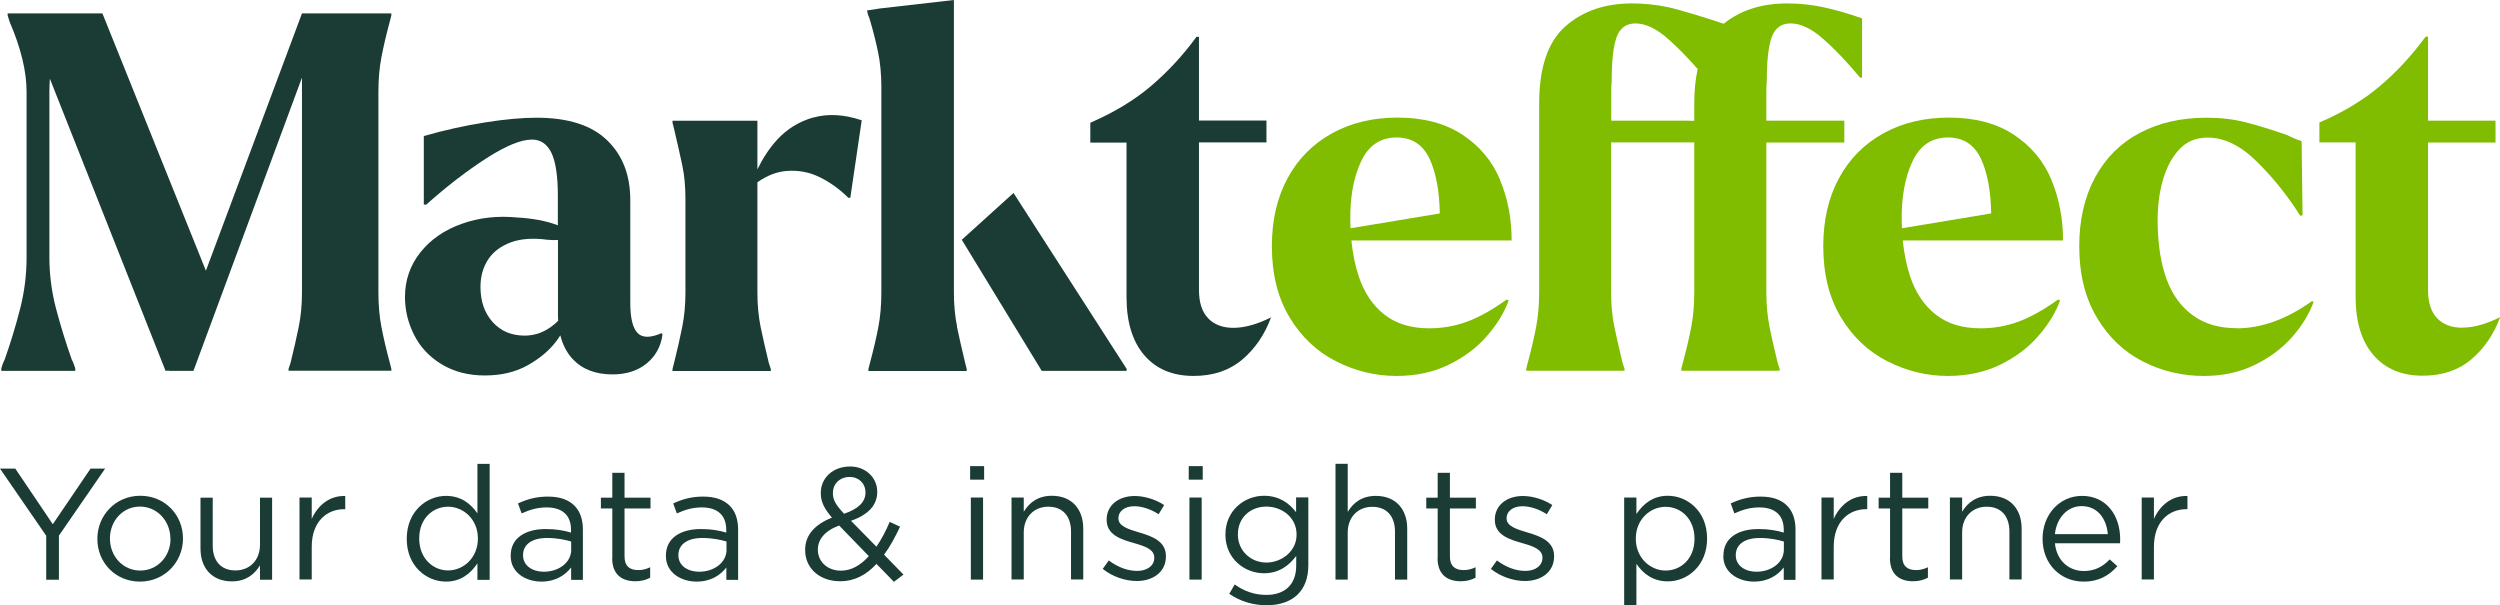 <?xml version="1.0" encoding="UTF-8"?>
<svg id="Logo_met_payoff" data-name="Logo met payoff" xmlns="http://www.w3.org/2000/svg" viewBox="0 0 212.6 51.48">
  <defs>
    <style>
      .cls-1 {
        fill: #1a3c34;
      }

      .cls-2 {
        fill: #80bc00;
      }
    </style>
  </defs>
  <g>
    <path class="cls-1" d="M3.93,45.56l-3.93-5.71h1.3l3.19,4.73,3.21-4.73h1.24l-3.93,5.7v3.75h-1.08v-3.74Z"/>
    <path class="cls-1" d="M8.28,45.84v-.03c0-1.97,1.54-3.65,3.65-3.65s3.63,1.65,3.63,3.62v.03c0,1.97-1.55,3.65-3.66,3.65s-3.62-1.65-3.62-3.62ZM14.49,45.84v-.03c0-1.5-1.12-2.73-2.59-2.73s-2.55,1.23-2.55,2.7v.03c0,1.5,1.11,2.71,2.58,2.71s2.57-1.22,2.57-2.69Z"/>
    <path class="cls-1" d="M17.05,46.65v-4.33h1.04v4.08c0,1.3.7,2.11,1.93,2.11s2.09-.88,2.09-2.19v-4h1.03v6.98h-1.03v-1.22c-.47.76-1.19,1.36-2.39,1.36-1.69,0-2.67-1.13-2.67-2.79Z"/>
    <path class="cls-1" d="M25.47,42.31h1.04v1.82c.51-1.16,1.53-2,2.85-1.95v1.12h-.08c-1.53,0-2.77,1.09-2.77,3.2v2.78h-1.04v-6.98Z"/>
    <path class="cls-1" d="M34.59,45.83v-.03c0-2.28,1.66-3.63,3.34-3.63,1.3,0,2.13.7,2.67,1.49v-4.21h1.04v9.86h-1.04v-1.4c-.57.84-1.39,1.55-2.67,1.55-1.67,0-3.34-1.32-3.34-3.62ZM40.64,45.81v-.03c0-1.61-1.23-2.69-2.53-2.69s-2.46,1-2.46,2.69v.03c0,1.65,1.15,2.7,2.46,2.7s2.53-1.09,2.53-2.7Z"/>
    <path class="cls-1" d="M43.43,47.27v-.03c0-1.47,1.22-2.25,2.98-2.25.89,0,1.53.12,2.15.3v-.24c0-1.26-.77-1.9-2.08-1.9-.82,0-1.47.22-2.12.51l-.31-.85c.77-.35,1.53-.58,2.54-.58s1.74.26,2.26.77c.47.47.72,1.15.72,2.04v4.27h-1v-1.05c-.49.63-1.3,1.2-2.53,1.2-1.3,0-2.61-.74-2.61-2.17ZM48.57,46.73v-.68c-.51-.15-1.2-.3-2.05-.3-1.31,0-2.04.57-2.04,1.45v.03c0,.88.81,1.39,1.76,1.39,1.28,0,2.34-.78,2.34-1.89Z"/>
    <path class="cls-1" d="M52.07,47.45v-4.21h-.97v-.92h.97v-2.11h1.04v2.11h2.21v.92h-2.21v4.08c0,.85.47,1.16,1.17,1.16.35,0,.65-.07,1.01-.24v.89c-.36.19-.76.3-1.26.3-1.12,0-1.97-.55-1.97-1.97Z"/>
    <path class="cls-1" d="M56.63,47.27v-.03c0-1.47,1.22-2.25,2.98-2.25.89,0,1.53.12,2.15.3v-.24c0-1.26-.77-1.9-2.08-1.9-.82,0-1.47.22-2.12.51l-.31-.85c.77-.35,1.53-.58,2.54-.58s1.74.26,2.26.77c.47.47.72,1.15.72,2.04v4.27h-1v-1.05c-.49.63-1.3,1.2-2.53,1.2-1.3,0-2.61-.74-2.61-2.17ZM61.78,46.73v-.68c-.51-.15-1.2-.3-2.05-.3-1.31,0-2.04.57-2.04,1.45v.03c0,.88.81,1.39,1.76,1.39,1.28,0,2.34-.78,2.34-1.89Z"/>
    <path class="cls-1" d="M74.53,47.96c-.86.93-1.86,1.47-3.09,1.47-1.7,0-2.97-1.07-2.97-2.65v-.03c0-1.26.84-2.16,2.28-2.73-.65-.76-.95-1.34-.95-2.08v-.03c0-1.24,1-2.24,2.5-2.24,1.32,0,2.3.96,2.3,2.13v.03c0,1.2-.85,1.97-2.23,2.46l2.16,2.2c.42-.61.8-1.32,1.13-2.11l.88.41c-.42.89-.85,1.7-1.36,2.38l1.65,1.69-.81.62-1.49-1.53ZM73.89,47.3l-2.53-2.61c-1.26.46-1.81,1.23-1.81,2.03v.03c0,1.01.81,1.78,1.97,1.78.89,0,1.67-.47,2.36-1.23ZM73.6,41.9v-.03c0-.76-.57-1.31-1.34-1.31-.85,0-1.43.59-1.43,1.36v.03c0,.55.23.97.95,1.74,1.2-.41,1.82-.99,1.82-1.8Z"/>
    <path class="cls-1" d="M82.5,39.64h1.19v1.15h-1.19v-1.15ZM82.56,42.31h1.04v6.98h-1.04v-6.98Z"/>
    <path class="cls-1" d="M86.02,42.31h1.04v1.21c.46-.76,1.19-1.36,2.39-1.36,1.69,0,2.67,1.13,2.67,2.79v4.33h-1.04v-4.08c0-1.3-.7-2.11-1.93-2.11s-2.09.88-2.09,2.19v4h-1.04v-6.98Z"/>
    <path class="cls-1" d="M93.76,48.4l.53-.74c.76.57,1.59.89,2.42.89s1.45-.43,1.45-1.11v-.03c0-.7-.82-.97-1.74-1.23-1.09-.31-2.31-.69-2.31-1.97v-.03c0-1.2,1-2,2.38-2,.85,0,1.8.3,2.51.77l-.47.78c-.65-.42-1.39-.68-2.07-.68-.82,0-1.35.43-1.35,1.01v.03c0,.66.86.92,1.8,1.2,1.08.32,2.24.74,2.24,2v.03c0,1.32-1.09,2.09-2.48,2.09-1,0-2.11-.39-2.89-1.03Z"/>
    <path class="cls-1" d="M101.09,39.64h1.19v1.15h-1.19v-1.15ZM101.15,42.31h1.04v6.98h-1.04v-6.98Z"/>
    <path class="cls-1" d="M104.53,50.51l.47-.81c.8.58,1.69.89,2.69.89,1.54,0,2.54-.85,2.54-2.49v-.82c-.61.81-1.46,1.47-2.74,1.47-1.67,0-3.28-1.26-3.28-3.27v-.03c0-2.04,1.62-3.29,3.28-3.29,1.31,0,2.16.65,2.73,1.4v-1.26h1.04v5.77c0,1.08-.32,1.9-.89,2.47-.62.62-1.55.93-2.66.93s-2.24-.32-3.17-.97ZM110.26,45.47v-.03c0-1.43-1.24-2.36-2.57-2.36s-2.42.92-2.42,2.35v.03c0,1.4,1.12,2.38,2.42,2.38s2.57-.96,2.57-2.36Z"/>
    <path class="cls-1" d="M113.57,39.44h1.04v4.09c.46-.76,1.19-1.36,2.39-1.36,1.69,0,2.67,1.13,2.67,2.79v4.33h-1.04v-4.08c0-1.3-.7-2.11-1.93-2.11s-2.09.88-2.09,2.19v4h-1.04v-9.86Z"/>
    <path class="cls-1" d="M122.26,47.45v-4.21h-.97v-.92h.97v-2.11h1.04v2.11h2.21v.92h-2.21v4.08c0,.85.47,1.16,1.17,1.16.35,0,.65-.07,1.01-.24v.89c-.37.19-.76.3-1.26.3-1.12,0-1.97-.55-1.97-1.97Z"/>
    <path class="cls-1" d="M126.77,48.4l.53-.74c.76.57,1.59.89,2.42.89s1.45-.43,1.45-1.11v-.03c0-.7-.82-.97-1.74-1.23-1.09-.31-2.31-.69-2.31-1.97v-.03c0-1.2,1-2,2.38-2,.85,0,1.8.3,2.51.77l-.47.78c-.65-.42-1.39-.68-2.07-.68-.82,0-1.35.43-1.35,1.01v.03c0,.66.86.92,1.8,1.2,1.08.32,2.24.74,2.24,2v.03c0,1.32-1.09,2.09-2.48,2.09-1,0-2.11-.39-2.89-1.03Z"/>
    <path class="cls-1" d="M138.12,42.31h1.04v1.4c.57-.84,1.39-1.55,2.67-1.55,1.67,0,3.34,1.32,3.34,3.62v.03c0,2.28-1.65,3.63-3.34,3.63-1.3,0-2.13-.7-2.67-1.49v3.5h-1.04v-9.14ZM144.1,45.83v-.03c0-1.65-1.13-2.7-2.46-2.7s-2.53,1.09-2.53,2.69v.03c0,1.62,1.23,2.7,2.53,2.7s2.46-1,2.46-2.69Z"/>
    <path class="cls-1" d="M146.56,47.27v-.03c0-1.47,1.21-2.25,2.98-2.25.89,0,1.53.12,2.15.3v-.24c0-1.26-.77-1.9-2.08-1.9-.82,0-1.47.22-2.12.51l-.31-.85c.77-.35,1.53-.58,2.54-.58s1.74.26,2.25.77c.47.47.72,1.15.72,2.04v4.27h-1v-1.05c-.49.63-1.3,1.2-2.53,1.2-1.3,0-2.61-.74-2.61-2.17ZM151.7,46.73v-.68c-.51-.15-1.2-.3-2.05-.3-1.31,0-2.04.57-2.04,1.45v.03c0,.88.81,1.39,1.75,1.39,1.28,0,2.34-.78,2.34-1.89Z"/>
    <path class="cls-1" d="M154.9,42.31h1.04v1.82c.51-1.16,1.53-2,2.85-1.95v1.12h-.08c-1.53,0-2.77,1.09-2.77,3.2v2.78h-1.04v-6.98Z"/>
    <path class="cls-1" d="M160.73,47.45v-4.21h-.97v-.92h.97v-2.11h1.04v2.11h2.21v.92h-2.21v4.08c0,.85.47,1.16,1.17,1.16.35,0,.65-.07,1.01-.24v.89c-.37.19-.76.3-1.26.3-1.12,0-1.97-.55-1.97-1.97Z"/>
    <path class="cls-1" d="M165.82,42.31h1.04v1.21c.46-.76,1.19-1.36,2.39-1.36,1.69,0,2.67,1.13,2.67,2.79v4.33h-1.04v-4.08c0-1.3-.7-2.11-1.93-2.11s-2.09.88-2.09,2.19v4h-1.04v-6.98Z"/>
    <path class="cls-1" d="M173.7,45.83v-.03c0-2.01,1.42-3.63,3.35-3.63,2.07,0,3.25,1.65,3.25,3.69,0,.13,0,.22-.01.34h-5.54c.15,1.51,1.22,2.36,2.46,2.36.96,0,1.63-.39,2.2-.99l.65.58c-.7.78-1.55,1.31-2.88,1.31-1.92,0-3.48-1.47-3.48-3.63ZM179.25,45.42c-.11-1.27-.84-2.38-2.23-2.38-1.21,0-2.13,1.01-2.27,2.38h4.5Z"/>
    <path class="cls-1" d="M182.13,42.31h1.04v1.82c.51-1.16,1.53-2,2.85-1.95v1.12h-.08c-1.53,0-2.77,1.09-2.77,3.2v2.78h-1.04v-6.98Z"/>
  </g>
  <path class="cls-1" d="M27.71,1.14h-2.03l-8.17,21.88L8.71,1.14H.65v.17l.17.55c.96,2.22,1.44,4.21,1.44,5.95v14.06c0,1.49-.18,2.96-.55,4.39-.37,1.44-.8,2.87-1.31,4.31-.08.17-.15.32-.19.44s-.08.23-.1.32v.21h6.29v-.21c-.03-.08-.06-.19-.11-.32-.04-.13-.1-.27-.19-.44-.51-1.44-.95-2.87-1.33-4.31-.38-1.44-.57-2.9-.57-4.39V7.81c0-.38.02-.75.04-1.12l9.84,24.85.27-.03v.03s2.1,0,2.1,0L25.68,6.6v18.26c0,1.04-.09,2.01-.27,2.91-.18.9-.42,1.93-.7,3.08l-.17.51v.17h8.74v-.17l-.13-.51c-.31-1.15-.55-2.18-.72-3.08-.17-.9-.25-1.87-.25-2.91V7.81c0-1.04.08-2.01.25-2.91.17-.9.41-1.93.72-3.08l.13-.51v-.17h-5.57Z"/>
  <path class="cls-1" d="M46.72,27.89c-.65.44-1.35.65-2.11.65-1.13,0-2.03-.39-2.72-1.16-.69-.77-1.03-1.77-1.03-2.98,0-.87.21-1.64.63-2.3.42-.66,1.06-1.15,1.92-1.48.86-.32,1.91-.4,3.15-.23.3.03.6.03.89.02v6.23c0,.21,0,.42.02.63-.23.24-.48.44-.74.62M54.21,28.31c-.41-.44-.61-1.29-.61-2.55v-8.74c0-2.14-.66-3.84-1.99-5.11-1.32-1.27-3.32-1.9-5.99-1.9-1.21,0-2.67.13-4.37.4-1.7.27-3.44.65-5.21,1.16v5.83h.21c1.77-1.58,3.48-2.89,5.13-3.95,1.65-1.06,2.93-1.58,3.86-1.58.73,0,1.28.37,1.65,1.12.36.75.55,1.96.55,3.65v2.52c-.49-.19-1.04-.34-1.62-.45-.61-.11-1.2-.18-1.79-.21-1.69-.17-3.27,0-4.75.53-1.48.52-2.65,1.33-3.53,2.43-.87,1.1-1.31,2.36-1.31,3.8,0,1.13.26,2.2.78,3.23.52,1.03,1.3,1.86,2.34,2.49,1.04.63,2.27.95,3.67.95s2.62-.29,3.65-.87c1.03-.58,1.84-1.26,2.43-2.05.12-.16.24-.33.34-.49.2.78.53,1.44,1.01,1.97.82.9,1.96,1.35,3.42,1.35,1.18,0,2.15-.31,2.91-.93.76-.62,1.21-1.44,1.35-2.45l-.08-.13c-.96.42-1.64.41-2.05-.02"/>
  <path class="cls-1" d="M69.16,9.99c-1.22.35-2.25.99-3.08,1.9-.65.71-1.2,1.55-1.67,2.51v-4.13h-7.22v.17l.13.51c.28,1.18.51,2.22.7,3.1s.27,1.85.27,2.89v7.94c0,1.04-.09,2.01-.27,2.91-.18.9-.41,1.93-.7,3.08l-.13.51v.17h8.36v-.17l-.17-.51c-.28-1.15-.51-2.18-.7-3.08-.18-.9-.27-1.87-.27-2.91v-9.38c.81-.57,1.63-.89,2.47-.96,1-.08,1.94.09,2.83.53.89.44,1.7,1.02,2.43,1.75h.17l.97-6.59c-1.52-.51-2.89-.58-4.12-.23"/>
  <path class="cls-1" d="M81.39,27.78c-.18-.9-.27-1.87-.27-2.91V0l-6.29.72-1.1.17.04.17c0,.06.05.22.17.51.28.93.52,1.86.72,2.81.2.94.29,1.95.29,3.02v17.48c0,1.04-.08,2.01-.25,2.91-.17.9-.41,1.93-.72,3.08l-.13.51v.17h8.36v-.17l-.13-.51c-.28-1.15-.51-2.18-.7-3.08"/>
  <polygon class="cls-1" points="81.79 20.39 88.59 31.54 95.81 31.54 95.81 31.37 86.19 16.41 81.79 20.39"/>
  <path class="cls-1" d="M102.74,27.06c-.52-.53-.78-1.34-.78-2.41v-12.54h5.74v-1.86h-5.74V3.13h-.21c-1.15,1.58-2.44,2.97-3.86,4.18-1.42,1.21-3.15,2.25-5.17,3.13v1.69h3.08v13.13c0,2.14.51,3.79,1.52,4.96,1.01,1.17,2.41,1.75,4.18,1.75,1.66,0,3.04-.46,4.14-1.39,1.1-.93,1.91-2.13,2.45-3.59-1.18.59-2.25.89-3.21.89-.9,0-1.61-.27-2.13-.8"/>
  <path class="cls-2" d="M114.85,19.42c0-.21-.02-.42-.02-.63-.03-2,.27-3.68.91-5.05.63-1.36,1.64-2.05,3.02-2.05,1.29,0,2.22.59,2.79,1.77.56,1.18.86,2.75.89,4.69l-7.58,1.26ZM127.56,15.28c-.66-1.58-1.72-2.85-3.19-3.82-1.46-.97-3.31-1.46-5.53-1.46-2.08,0-3.93.44-5.55,1.33-1.62.89-2.88,2.15-3.78,3.8-.9,1.65-1.35,3.58-1.35,5.81,0,2.36.5,4.38,1.5,6.04,1,1.66,2.31,2.91,3.95,3.74,1.63.83,3.35,1.25,5.15,1.25,1.63,0,3.1-.31,4.39-.93,1.29-.62,2.38-1.42,3.25-2.41.87-.98,1.51-2.01,1.9-3.08l-.17-.08c-1.21.87-2.33,1.5-3.36,1.88-1.03.38-2.1.57-3.23.57-1.55,0-2.82-.39-3.8-1.16-.99-.77-1.71-1.84-2.17-3.19-.32-.93-.53-1.97-.65-3.12h13.63c0-1.86-.33-3.58-.99-5.15"/>
  <path class="cls-2" d="M143.65,10.26h-6.63v-2.41c0-.36.01-.7.04-1.01,0-1.69.14-2.92.42-3.69.28-.77.82-1.16,1.6-1.16.84,0,1.76.43,2.74,1.29.8.7,1.65,1.56,2.55,2.59-.19.87-.29,1.86-.29,2.96v1.44h-.44ZM150.48,27.78c-.18-.9-.27-1.87-.27-2.91v-12.75h6.63v-1.86h-6.63v-2.41c0-.36.01-.7.04-1.01,0-1.69.14-2.92.42-3.69.28-.77.82-1.16,1.6-1.16.84,0,1.76.43,2.74,1.29.99.86,2.04,1.96,3.17,3.32h.17V1.56c-1.21-.42-2.31-.74-3.31-.95-1-.21-2.02-.32-3.06-.32-2.17,0-3.97.58-5.4,1.73-1.29-.44-3.78-1.21-4.73-1.41-1-.21-2.02-.32-3.06-.32-2.31,0-4.2.65-5.68,1.96-1.48,1.31-2.22,3.5-2.22,6.57v16.04c0,1.04-.08,2.01-.25,2.91-.17.9-.41,1.93-.72,3.08l-.13.51v.17h8.36v-.17l-.17-.51c-.28-1.15-.51-2.18-.7-3.08-.18-.9-.27-1.87-.27-2.91v-12.75h7.07v12.75c0,1.04-.08,2.01-.25,2.91-.17.9-.41,1.93-.72,3.08l-.13.51v.17h8.36v-.17l-.17-.51c-.28-1.15-.51-2.18-.7-3.08"/>
  <path class="cls-2" d="M161.74,19.42c0-.21-.02-.42-.02-.63-.03-2,.27-3.68.91-5.05.63-1.36,1.64-2.05,3.02-2.05,1.29,0,2.22.59,2.79,1.77.56,1.18.86,2.75.89,4.69l-7.58,1.26ZM174.45,15.28c-.66-1.58-1.72-2.85-3.19-3.82-1.46-.97-3.31-1.46-5.53-1.46-2.08,0-3.93.44-5.55,1.33-1.62.89-2.88,2.15-3.78,3.8-.9,1.65-1.35,3.58-1.35,5.81,0,2.36.5,4.38,1.5,6.04,1,1.66,2.31,2.91,3.95,3.74,1.63.83,3.35,1.25,5.15,1.25,1.63,0,3.1-.31,4.39-.93,1.29-.62,2.38-1.42,3.25-2.41.87-.98,1.51-2.01,1.9-3.08l-.17-.08c-1.21.87-2.33,1.5-3.36,1.88-1.03.38-2.1.57-3.23.57-1.55,0-2.82-.39-3.8-1.16-.99-.77-1.71-1.84-2.17-3.19-.32-.93-.53-1.97-.65-3.12h13.63c0-1.86-.33-3.58-.99-5.15"/>
  <path class="cls-2" d="M190.21,27.91c-1.49,0-2.74-.36-3.74-1.1-1-.73-1.74-1.75-2.22-3.06-.48-1.31-.73-2.86-.76-4.67-.03-1.35.11-2.58.42-3.69.31-1.11.78-2.01,1.41-2.68.63-.68,1.44-1.01,2.43-1.01,1.41,0,2.81.69,4.2,2.07,1.39,1.38,2.61,2.9,3.65,4.56h.21l-.08-6.33c-.37-.11-.77-.28-1.22-.51-1.29-.45-2.46-.81-3.5-1.08-1.04-.27-2.17-.4-3.38-.4-2.14,0-4.02.43-5.66,1.29-1.63.86-2.9,2.12-3.8,3.78-.9,1.66-1.35,3.62-1.35,5.87,0,2.37.5,4.38,1.5,6.06,1,1.68,2.31,2.92,3.93,3.74,1.62.82,3.34,1.22,5.17,1.22,1.58,0,3-.3,4.26-.91,1.27-.6,2.33-1.39,3.19-2.34.86-.96,1.48-1.97,1.88-3.04l-.13-.08c-2.17,1.55-4.31,2.32-6.42,2.32"/>
  <path class="cls-2" d="M209.39,27.87c-.9,0-1.61-.27-2.13-.8-.52-.53-.78-1.34-.78-2.41v-12.54h5.74v-1.86h-5.74V3.12h-.21c-1.15,1.58-2.44,2.97-3.86,4.18-1.42,1.21-3.15,2.25-5.17,3.12v1.69h3.08v13.13c0,2.14.51,3.79,1.52,4.96,1.01,1.17,2.41,1.75,4.18,1.75,1.66,0,3.04-.46,4.14-1.39,1.1-.93,1.91-2.12,2.45-3.59-1.18.59-2.25.89-3.21.89"/>
</svg>